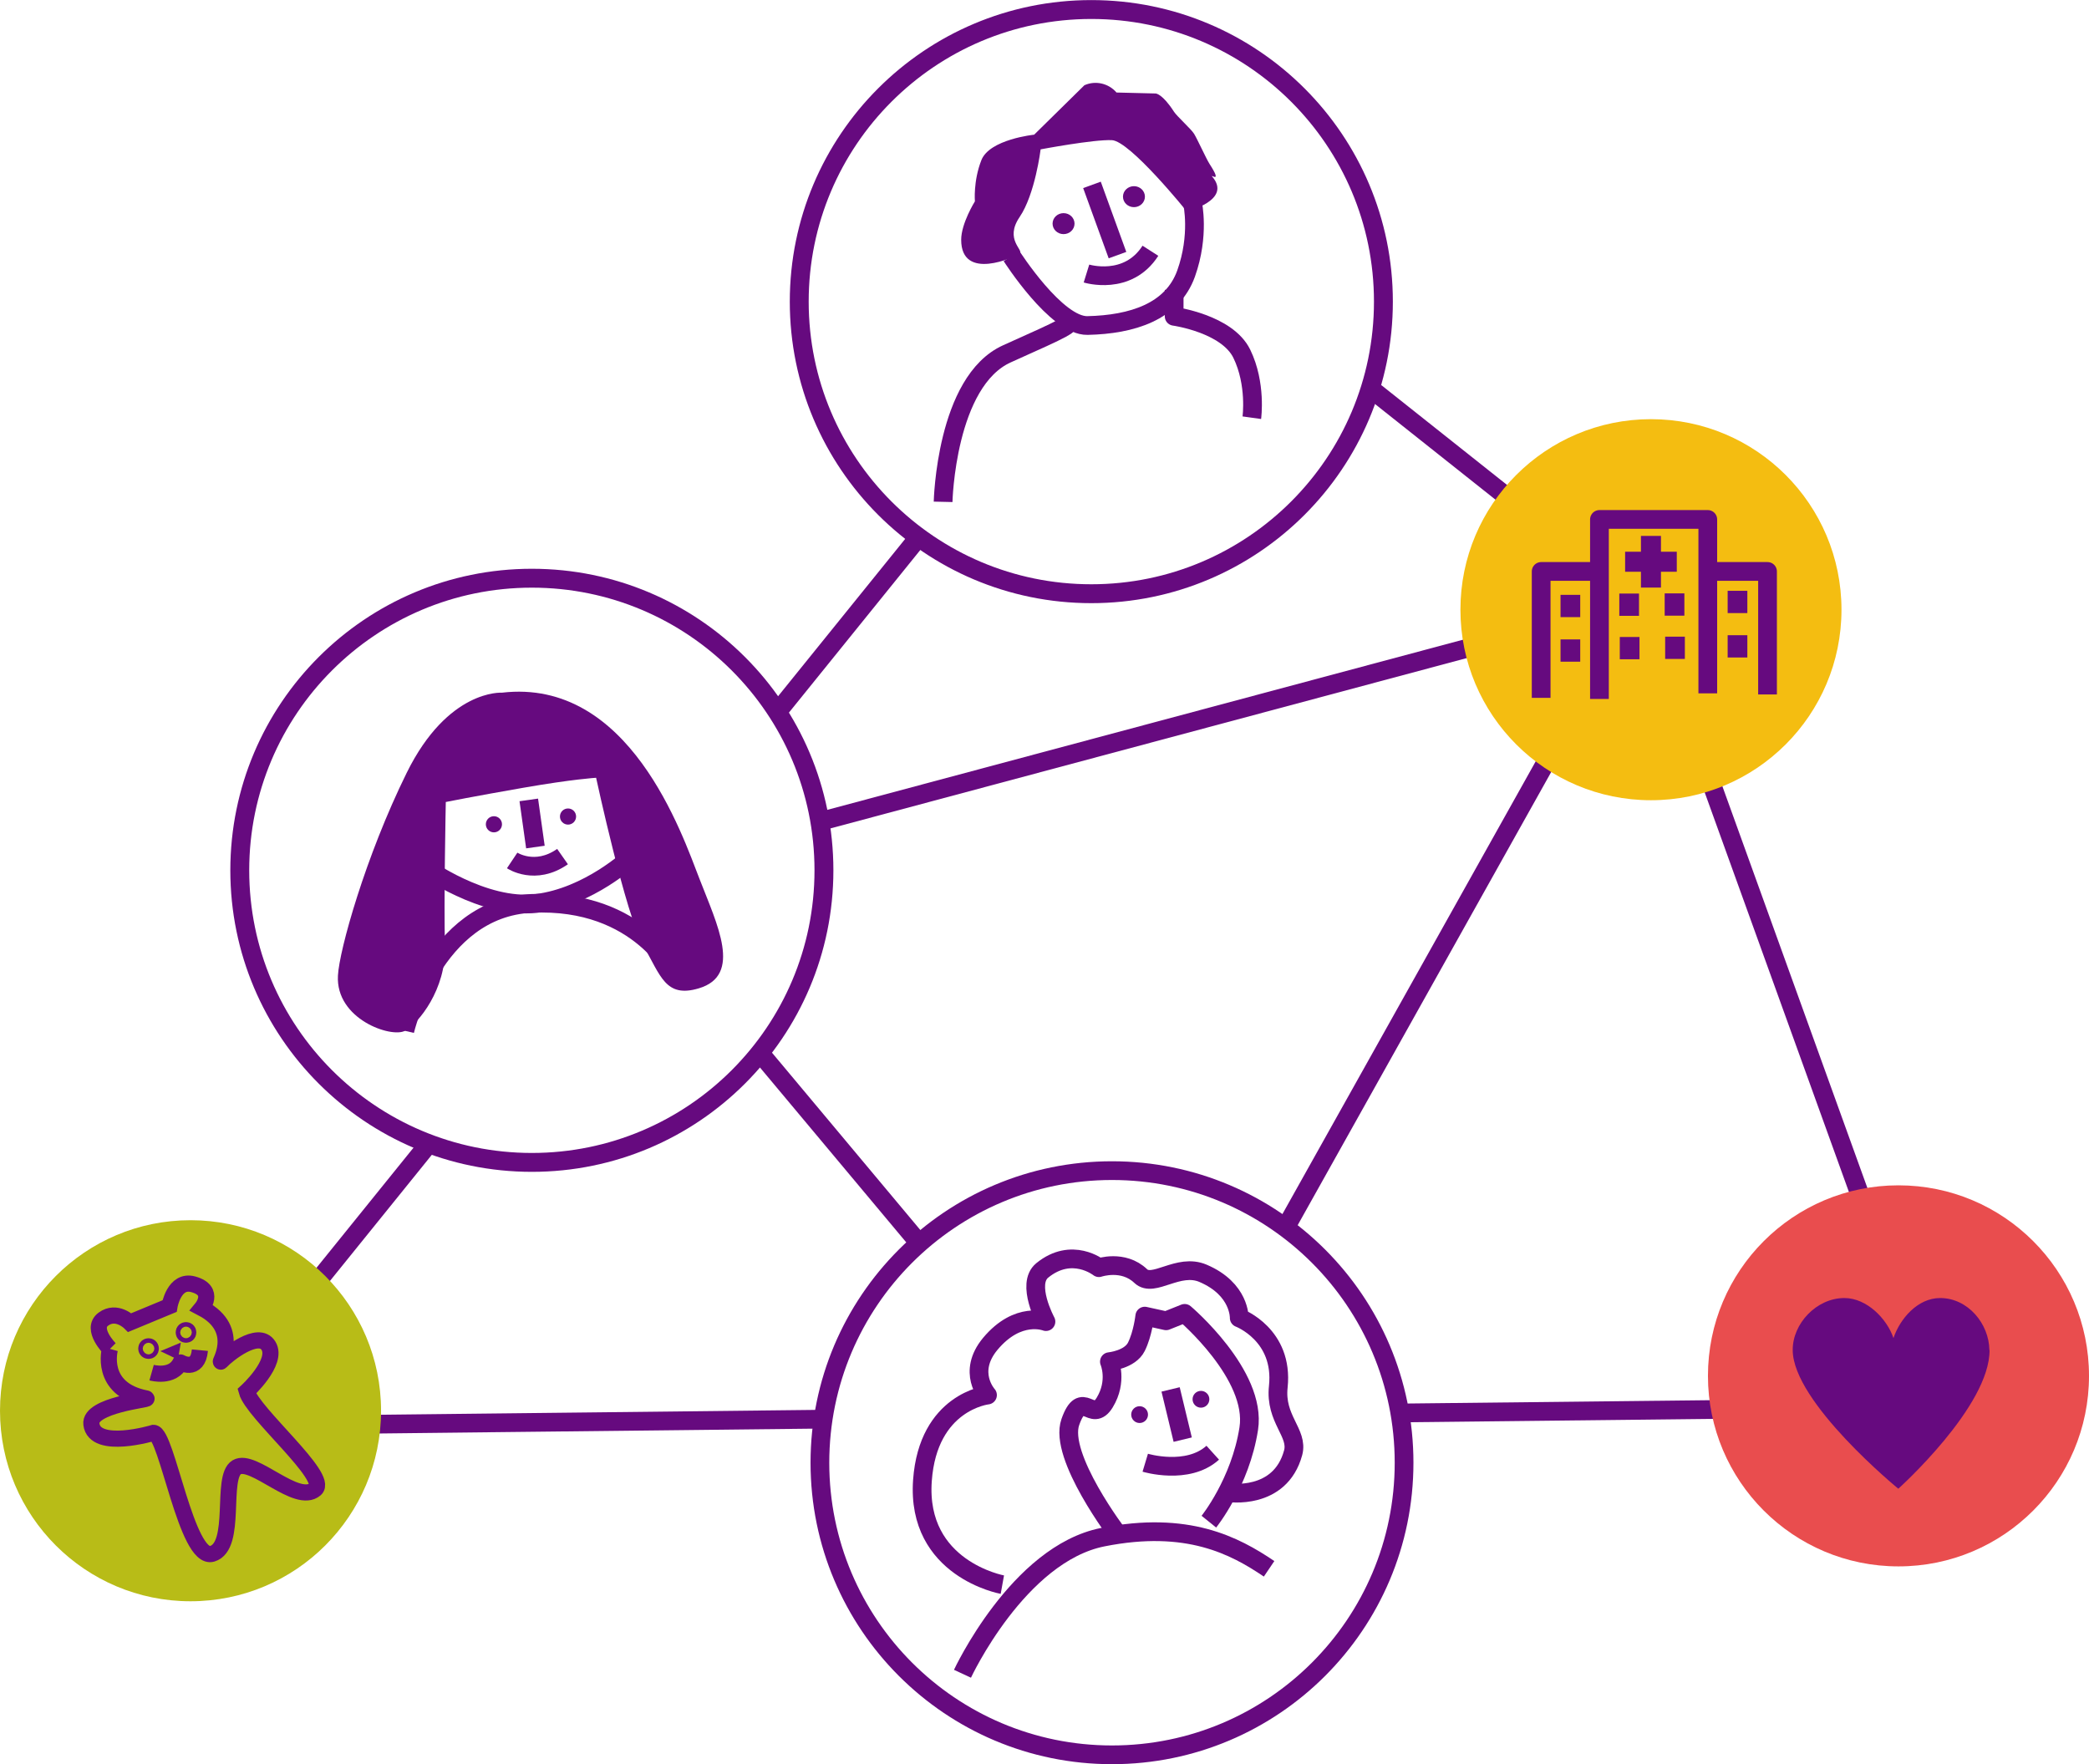 <?xml version="1.0" encoding="UTF-8"?>
<svg xmlns="http://www.w3.org/2000/svg" id="Ebene_2" viewBox="0 0 129.38 109.27">
  <g id="Motive">
    <polyline points="85.17 24.29 102.1 37.73 117.69 80.92" style="fill:none; stroke:#660a7f; stroke-miterlimit:10; stroke-width:1.16px;"></polyline>
    <line x1="48.24" y1="43.98" x2="56.86" y2="33.31" style="fill:none; stroke:#660a7f; stroke-miterlimit:10; stroke-width:1.16px;"></line>
    <polyline points="51.24 87.89 12.43 88.32 26.5 70.9" style="fill:none; stroke:#660a7f; stroke-miterlimit:10; stroke-width:1.16px;"></polyline>
    <line x1="119.09" y1="87.15" x2="86.51" y2="87.51" style="fill:none; stroke:#660a7f; stroke-miterlimit:10; stroke-width:1.16px;"></line>
    <line x1="56.94" y1="77.01" x2="47.01" y2="65.14" style="fill:none; stroke:#660a7f; stroke-miterlimit:10; stroke-width:1.16px;"></line>
    <polyline points="50.59 50.93 101.25 37.37 79.57 76.12" style="fill:none; stroke:#660a7f; stroke-miterlimit:10; stroke-width:1.16px;"></polyline>
    <circle cx="102.25" cy="37.76" r="11.8" style="fill:#f4bd11;"></circle>
    <polyline points="95.45 43.22 95.45 35.39 98.92 35.39" style="fill:none; stroke:#660a7f; stroke-linejoin:round; stroke-width:1.16px;"></polyline>
    <polyline points="99.06 43.29 99.06 32.17 105.77 32.17 105.77 42.94" style="fill:none; stroke:#660a7f; stroke-linejoin:round; stroke-width:1.16px;"></polyline>
    <polyline points="105.86 35.39 109.47 35.39 109.47 43.01" style="fill:none; stroke:#660a7f; stroke-linejoin:round; stroke-width:1.16px;"></polyline>
    <rect x="100.29" y="36.76" width="1.22" height="1.38" style="fill:#660a7f;"></rect>
    <rect x="96.65" y="36.84" width="1.22" height="1.38" style="fill:#660a7f;"></rect>
    <rect x="96.65" y="39.6" width="1.22" height="1.38" style="fill:#660a7f;"></rect>
    <rect x="107" y="36.59" width="1.22" height="1.38" style="fill:#660a7f;"></rect>
    <rect x="107" y="39.34" width="1.22" height="1.38" style="fill:#660a7f;"></rect>
    <rect x="103.1" y="36.75" width="1.22" height="1.38" style="fill:#660a7f;"></rect>
    <rect x="100.32" y="39.45" width="1.22" height="1.38" style="fill:#660a7f;"></rect>
    <rect x="103.13" y="39.43" width="1.22" height="1.38" style="fill:#660a7f;"></rect>
    <polygon points="103.85 34.17 102.87 34.17 102.87 33.19 101.63 33.19 101.63 34.17 100.65 34.17 100.65 35.41 101.63 35.41 101.63 36.39 102.87 36.39 102.87 35.41 103.85 35.41 103.85 34.17" style="fill:#660a7f;"></polygon>
    <circle cx="32.94" cy="53.9" r="18.09" style="fill:none; stroke:#660a7f; stroke-linejoin:round; stroke-width:1.17px;"></circle>
    <path d="M31.08,42.9s-3.33-.23-5.89,4.96-4.18,10.99-4.26,12.56c-.15,2.7,3.3,3.88,4.15,3.42s2.55-2.58,2.48-5.22c-.08-2.64.05-8.95.05-8.95,0,0,1.69-.34,4.79-.88s4.52-.62,4.52-.62c0,0,1.84,8.53,2.92,10.39s1.37,3.27,3.44,2.65c2.72-.81,1.13-3.96.05-6.76-1.09-2.79-4.34-12.48-12.25-11.55Z" style="fill:#660a7f;"></path>
    <path d="M26.24,53.66s3.7,2.68,6.97,2.29,5.9-2.88,5.9-2.88" style="fill:none; stroke:#660a7f; stroke-miterlimit:10; stroke-width:1.16px;"></path>
    <path d="M25.07,63.84s1.75-7.6,7.85-7.89c6.78-.33,9.02,4.58,9.02,4.58" style="fill:none; stroke:#660a7f; stroke-miterlimit:10; stroke-width:1.16px;"></path>
    <line x1="32.75" y1="49.54" x2="33.16" y2="52.46" style="fill:none; stroke:#660a7f; stroke-miterlimit:10; stroke-width:1.16px;"></line>
    <path d="M31.72,53.29s1.42.95,3.12-.24" style="fill:none; stroke:#660a7f; stroke-miterlimit:10; stroke-width:1.16px;"></path>
    <circle cx="30.59" cy="51.05" r=".5" style="fill:#660a7f;"></circle>
    <circle cx="35.18" cy="50.57" r=".5" style="fill:#660a7f;"></circle>
    <circle cx="11.8" cy="87.37" r="11.8" style="fill:#b8bc17;"></circle>
    <path d="M6.81,83.54s-.7,2.5,2.25,3.07c.29.06-3.55.4-3.4,1.59.2,1.64,3.85.54,3.85.54.82,0,2.05,7.96,3.63,7.49s.5-4.75,1.52-5.36,3.72,2.34,4.87,1.36c.88-.75-3.88-4.71-4.25-6.06,0,0,1.97-1.8,1.35-2.82-.61-1.02-2.58.57-2.91.94s1.39-1.92-1.22-3.28c0,0,.89-1.08-.53-1.47-1.19-.33-1.47,1.35-1.47,1.35l-2.46,1.02s-.82-.82-1.64-.21.41,1.84.41,1.84" style="fill:none; stroke:#660a7f; stroke-miterlimit:10;"></path>
    <path d="M9.39,85.01s1.31.37,1.79-.63c0,0,1.07.64,1.2-.76" style="fill:none; stroke:#660a7f; stroke-linejoin:round;"></path>
    <circle cx="9.2" cy="83.52" r=".14" style="fill:none; stroke:#660a7f; stroke-miterlimit:10;"></circle>
    <circle cx="11.52" cy="82.52" r=".14" style="fill:none; stroke:#660a7f; stroke-miterlimit:10;"></circle>
    <polygon points="9.93 83.68 11.02 84.2 11.2 83.15 9.93 83.68" style="fill:#660a7f;"></polygon>
    <circle cx="117.58" cy="85.21" r="11.8" style="fill:#e94d4e;"></circle>
    <path d="M123.21,83.61c-.02-1.63-1.33-3.22-3.05-3.22-1.4,0-2.49,1.29-2.89,2.48-.4-1.19-1.65-2.48-3.04-2.48-1.73,0-3.21,1.59-3.2,3.22,0,3.24,6.54,8.59,6.54,8.59,0,0,5.68-5.1,5.65-8.59Z" style="fill:#660a7f;"></path>
    <circle cx="68.87" cy="90.59" r="18.09" style="fill:none; stroke:#660a7f; stroke-linejoin:round; stroke-width:1.16px;"></circle>
    <path d="M59.61,103.66s3.45-7.42,8.69-8.46,8.17.52,10.3,1.96" style="fill:none; stroke:#660a7f; stroke-linejoin:round; stroke-width:1.16px;"></path>
    <path d="M62.08,98.14s-5.34-.96-4.95-6.45c.35-4.89,4.03-5.29,4.03-5.29,0,0-1.29-1.41.17-3.17,1.73-2.07,3.45-1.38,3.45-1.38,0,0-1.26-2.33-.23-3.17,1.84-1.5,3.51-.17,3.51-.17,0,0,1.5-.52,2.59.52.79.75,2.32-.83,3.86-.17,2.3.98,2.24,2.76,2.24,2.76,0,0,2.76,1.04,2.42,4.26-.22,2.01,1.25,2.86.92,4.09-.81,2.99-4.03,2.47-4.03,2.47" style="fill:none; stroke:#660a7f; stroke-linejoin:round; stroke-width:1.16px;"></path>
    <path d="M69.28,95.09s-3.74-4.89-2.99-7.02,1.32.12,2.13-1.21.29-2.53.29-2.53c0,0,1.27-.12,1.67-.92s.52-1.9.52-1.9l1.32.29,1.15-.46s4.49,3.8,3.97,7.14c-.52,3.34-2.47,5.76-2.47,5.76" style="fill:none; stroke:#660a7f; stroke-linejoin:round; stroke-width:1.16px;"></path>
    <line x1="72.5" y1="86.05" x2="73.25" y2="89.16" style="fill:none; stroke:#660a7f; stroke-linejoin:round; stroke-width:1.16px;"></line>
    <path d="M70.93,90.59s2.62.79,4.18-.62" style="fill:none; stroke:#660a7f; stroke-linejoin:round; stroke-width:1.16px;"></path>
    <circle cx="70.58" cy="87.61" r=".52" style="fill:#660a7f;"></circle>
    <circle cx="74.38" cy="86.66" r=".52" style="fill:#660a7f;"></circle>
    <circle cx="67.59" cy="18.68" r="18.09" style="fill:none; stroke:#660a7f; stroke-linejoin:round; stroke-width:1.17px;"></circle>
    <path d="M58.41,31.08s.17-7.47,3.96-9.17,3.9-1.75,3.9-2.15" style="fill:none; stroke:#660a7f; stroke-linejoin:round; stroke-width:1.16px;"></path>
    <path d="M72.72,17.95v1.64s3.28.45,4.19,2.32.62,3.96.62,3.96" style="fill:none; stroke:#660a7f; stroke-linejoin:round; stroke-width:1.16px;"></path>
    <path d="M62.65,15.86s2.77,4.34,4.7,4.3c2.77-.06,5.26-.85,6.11-3.22.85-2.38.4-4.36.4-4.36" style="fill:none; stroke:#660a7f; stroke-linejoin:round; stroke-width:1.16px;"></path>
    <path d="M64.06,8.34s-2.77.28-3.28,1.58c-.51,1.3-.4,2.55-.4,2.55,0,0-.85,1.36-.85,2.38,0,2.6,3.34,1.07,3.62.85s-.96-.85,0-2.26,1.3-4.19,1.3-4.19c0,0,3.28-.62,4.41-.57s4.64,4.41,4.64,4.41c0,0,2.83-.68,1.58-2.15-.17-.21.68.52-.17-.79-.21-.33-.75-1.53-.96-1.87-.19-.3-1.06-1.08-1.24-1.36-.72-1.12-1.13-1.13-1.13-1.13l-2.43-.06c-.49-.57-1.3-.76-1.99-.45l-3.11,3.06Z" style="fill:#660a7f;"></path>
    <line x1="67.63" y1="11.45" x2="69.21" y2="15.8" style="fill:none; stroke:#660a7f; stroke-linejoin:round; stroke-width:1.16px;"></line>
    <path d="M67.29,16.94s2.55.79,3.96-1.41" style="fill:none; stroke:#660a7f; stroke-linejoin:round; stroke-width:1.16px;"></path>
    <ellipse cx="65.87" cy="13.85" rx=".68" ry=".65" style="fill:#660a7f;"></ellipse>
    <ellipse cx="70.23" cy="12.18" rx=".68" ry=".65" style="fill:#660a7f;"></ellipse>
  </g>
</svg>
